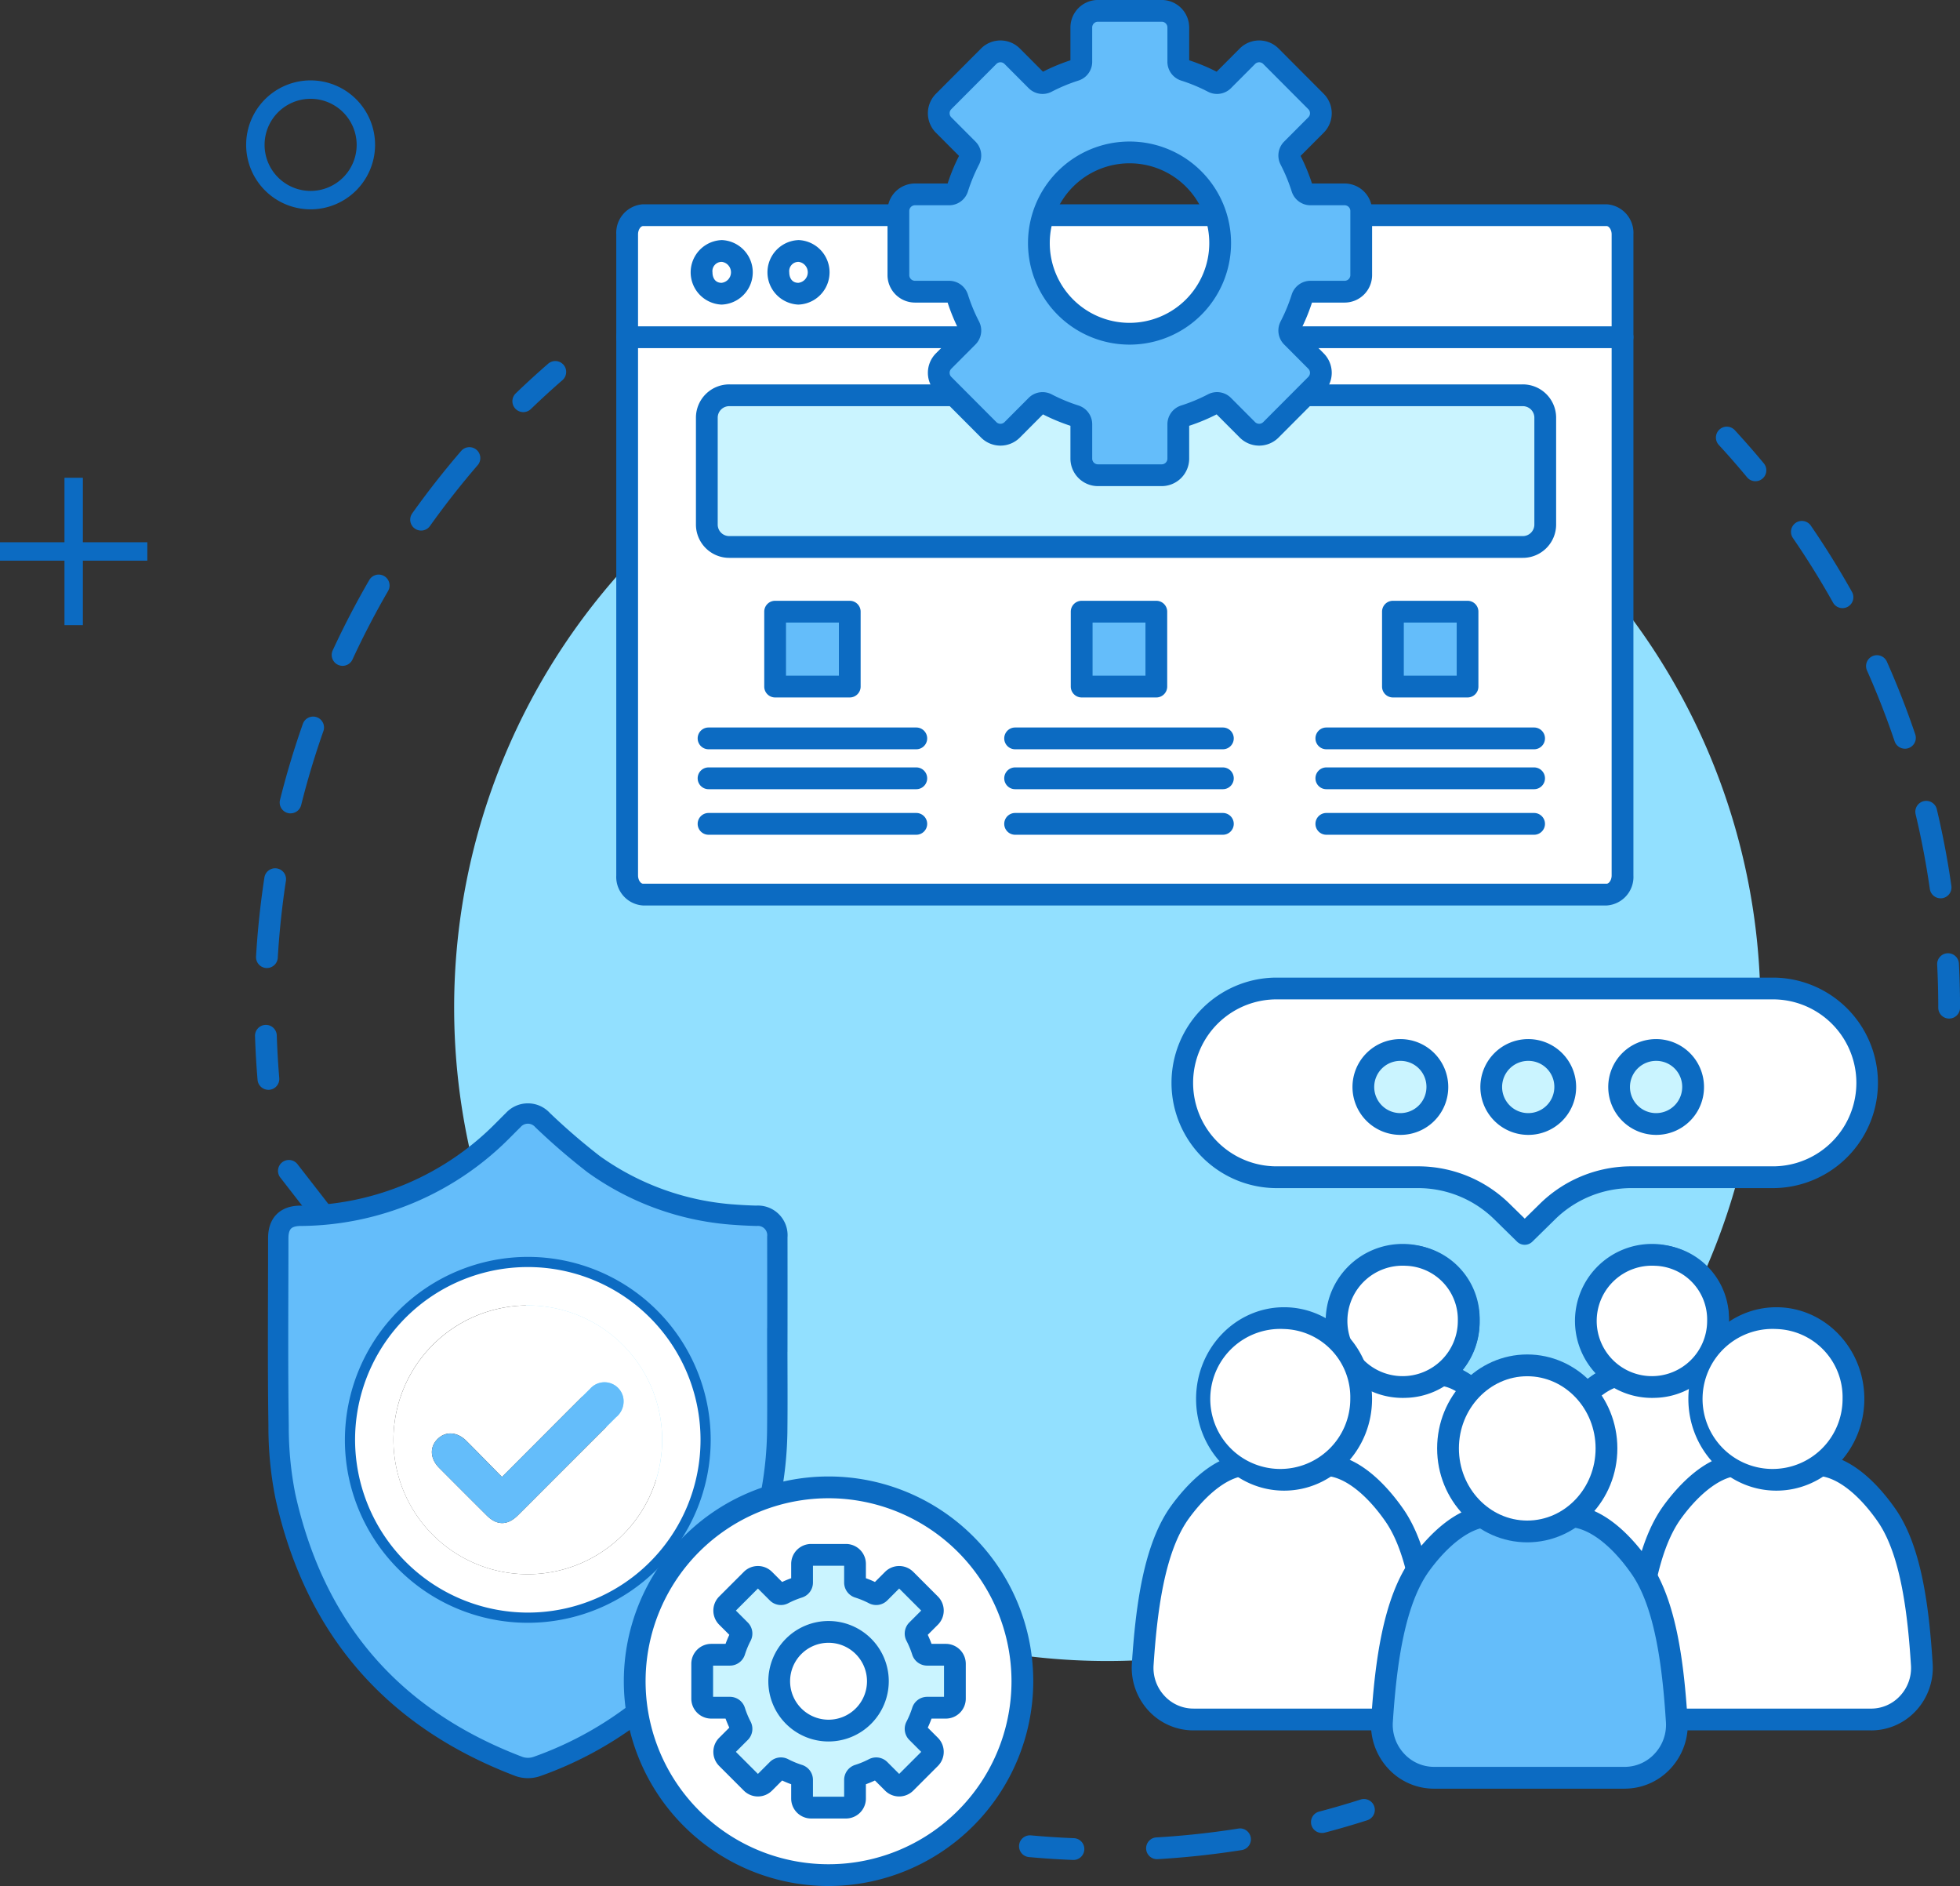 <svg xmlns="http://www.w3.org/2000/svg" width="289.019" height="278.039" viewBox="0 0 289.019 278.039">
  <rect x="0" y="0" width="289.019" height="278.039" fill="#333333" stroke="none"/>
  <g id="img-security-testing" transform="translate(14492.893 -3625.537)">
    <path id="Path_33380" data-name="Path 33380" d="M6147.9,1057.455a9.505,9.505,0,1,1,9.505-9.5,9.516,9.516,0,0,1-9.505,9.5m0-16.295a6.789,6.789,0,1,0,6.79,6.79,6.8,6.8,0,0,0-6.79-6.79" transform="translate(-20594.99 2598.943)" fill="#0c6bc2"/>
    <rect id="Rectangle_3156" data-name="Rectangle 3156" width="2.716" height="21.726" transform="translate(-14483.387 3695.971)" fill="#0c6bc2"/>
    <rect id="Rectangle_3157" data-name="Rectangle 3157" width="21.726" height="2.716" transform="translate(-14492.893 3705.476)" fill="#0c6bc2"/>
    <path id="Path_34419" data-name="Path 34419" d="M6244.277,1274.19a96.312,96.312,0,1,1,96.313,96.312,96.312,96.312,0,0,1-96.312-96.312" transform="translate(-20670.203 2499.902)" fill="#92e0ff"/>
    <path id="Path_34420" data-name="Path 34420" d="M6144.891,1528.552a1.605,1.605,0,0,1-1.6-1.471c-.18-2.146-.306-4.33-.376-6.492a1.606,1.606,0,0,1,3.209-.1c.068,2.107.191,4.237.367,6.328a1.606,1.606,0,0,1-1.466,1.734q-.068.006-.136.006" transform="translate(-20598.205 2257.646)" fill="#0c6bc2"/>
    <path id="Path_34421" data-name="Path 34421" d="M6145.055,1301.913l-.1,0a1.605,1.605,0,0,1-1.508-1.7c.23-3.883.644-7.795,1.23-11.626a1.605,1.605,0,1,1,3.173.485c-.571,3.733-.975,7.545-1.2,11.33a1.605,1.605,0,0,1-1.6,1.51m3.491-22.794a1.606,1.606,0,0,1-1.558-2c.943-3.768,2.076-7.535,3.368-11.2a1.605,1.605,0,0,1,3.028,1.068c-1.258,3.568-2.362,7.238-3.281,10.909a1.606,1.606,0,0,1-1.556,1.215m7.667-21.746a1.605,1.605,0,0,1-1.457-2.278c1.626-3.522,3.441-7.012,5.393-10.374a1.605,1.605,0,0,1,2.776,1.612c-1.9,3.276-3.669,6.677-5.254,10.108a1.607,1.607,0,0,1-1.458.932m11.576-19.943a1.605,1.605,0,0,1-1.307-2.536c2.253-3.163,4.681-6.258,7.216-9.2a1.605,1.605,0,1,1,2.432,2.1c-2.471,2.865-4.836,5.881-7.032,8.963a1.6,1.6,0,0,1-1.309.674" transform="translate(-20598.584 2466.331)" fill="#0c6bc2"/>
    <path id="Path_34422" data-name="Path 34422" d="M6275.536,1188.76a1.605,1.605,0,0,1-1.114-2.761c1.55-1.494,3.164-2.97,4.8-4.388a1.605,1.605,0,0,1,2.105,2.423c-1.589,1.382-3.162,2.821-4.674,4.277a1.6,1.6,0,0,1-1.113.449" transform="translate(-20691.266 2497.53)" fill="#0c6bc2"/>
    <path id="Path_34423" data-name="Path 34423" d="M6682.176,1918.057a1.6,1.6,0,0,1-.407-3.157c2.027-.534,4.074-1.13,6.082-1.772a1.605,1.605,0,1,1,.978,3.058c-2.062.659-4.162,1.27-6.243,1.818a1.6,1.6,0,0,1-.41.053" transform="translate(-20980.109 1977.697)" fill="#0c6bc2"/>
    <path id="Path_34424" data-name="Path 34424" d="M6598.171,1932.546a1.605,1.605,0,0,1-.092-3.208c4.049-.237,8.122-.677,12.106-1.31a1.606,1.606,0,0,1,.5,3.172c-4.088.648-8.268,1.1-12.422,1.343-.032,0-.064,0-.1,0" transform="translate(-20920.441 1967.072)" fill="#0c6bc2"/>
    <path id="Path_34425" data-name="Path 34425" d="M6539.86,1935.174l-.064,0c-2.158-.085-4.341-.227-6.49-.423a1.605,1.605,0,0,1,.292-3.2c2.094.191,4.222.33,6.324.413a1.605,1.605,0,0,1-.062,3.209" transform="translate(-20874.469 1964.559)" fill="#0c6bc2"/>
    <path id="Path_34426" data-name="Path 34426" d="M6892.393,1222.708a1.6,1.6,0,0,1-1.236-.581c-1.34-1.615-2.743-3.22-4.169-4.769a1.605,1.605,0,0,1,2.362-2.174c1.463,1.589,2.9,3.236,4.278,4.893a1.606,1.606,0,0,1-1.235,2.63" transform="translate(-21126.43 2473.771)" fill="#0c6bc2"/>
    <path id="Path_34427" data-name="Path 34427" d="M6946.829,1318.252a1.606,1.606,0,0,1-1.587-1.378c-.527-3.688-1.231-7.391-2.093-11.006a1.6,1.6,0,1,1,3.123-.744c.884,3.71,1.607,7.51,2.148,11.3a1.607,1.607,0,0,1-1.591,1.833m-5.256-22.059a1.606,1.606,0,0,1-1.521-1.092c-1.191-3.523-2.562-7.034-4.074-10.437a1.6,1.6,0,1,1,2.933-1.3c1.552,3.492,2.96,7.1,4.182,10.712a1.606,1.606,0,0,1-1.521,2.12m-9.208-20.726a1.6,1.6,0,0,1-1.4-.822c-1.817-3.248-3.806-6.45-5.913-9.518a1.605,1.605,0,1,1,2.647-1.817c2.161,3.149,4.2,6.435,6.067,9.767a1.606,1.606,0,0,1-1.4,2.389" transform="translate(-21153.566 2439.713)" fill="#0c6bc2"/>
    <path id="Path_34428" data-name="Path 34428" d="M7000.933,1492.274a1.6,1.6,0,0,1-1.6-1.605c0-2.106-.054-4.239-.161-6.339a1.605,1.605,0,1,1,3.206-.163c.11,2.154.166,4.341.166,6.5a1.605,1.605,0,0,1-1.605,1.605" transform="translate(-21206.412 2283.423)" fill="#0c6bc2"/>
    <path id="Path_34429" data-name="Path 34429" d="M6476.775,1207.2H6334.692a2.619,2.619,0,0,1-2.347-2.824V1109.86a2.619,2.619,0,0,1,2.347-2.824h142.083a2.619,2.619,0,0,1,2.347,2.824v94.513a2.619,2.619,0,0,1-2.347,2.824" transform="translate(-20732.76 2550.222)" fill="#fff"/>
    <path id="Path_34430" data-name="Path 34430" d="M6472.84,1204.867H6330.757a4.216,4.216,0,0,1-3.952-4.429v-94.513a4.216,4.216,0,0,1,3.952-4.429H6472.84a4.216,4.216,0,0,1,3.952,4.429v94.513a4.216,4.216,0,0,1-3.952,4.429m-142.083-100.161c-.343,0-.741.533-.741,1.219v94.513c0,.687.4,1.219.741,1.219H6472.84c.343,0,.741-.532.741-1.219v-94.513c0-.686-.4-1.219-.741-1.219Z" transform="translate(-20728.824 2554.157)" fill="#0c6bc2"/>
    <line id="Line_198" data-name="Line 198" x2="146.776" transform="translate(-14400.414 3675.251)" fill="#fff"/>
    <path id="Path_34431" data-name="Path 34431" d="M6475.187,1166.821H6328.41a1.6,1.6,0,1,1,0-3.21h146.776a1.6,1.6,0,1,1,0,3.21" transform="translate(-20728.824 2510.036)" fill="#0c6bc2"/>
    <path id="Path_34432" data-name="Path 34432" d="M6370.235,1128.4a2.954,2.954,0,0,1,2.993-3.151,3.157,3.157,0,1,1-2.993,3.151" transform="translate(-20759.674 2537.286)" fill="#fff"/>
    <path id="Path_34433" data-name="Path 34433" d="M6369.241,1129.219a4.759,4.759,0,0,1,.05-9.511,4.759,4.759,0,0,1-.05,9.511m.05-6.3a1.366,1.366,0,0,0-1.387,1.546c0,.747.352,1.546,1.337,1.546a1.558,1.558,0,0,0,.05-3.092" transform="translate(-20755.736 2541.221)" fill="#0c6bc2"/>
    <path id="Path_34434" data-name="Path 34434" d="M6409.333,1128.4a2.953,2.953,0,0,1,2.992-3.151,3.157,3.157,0,1,1-2.992,3.151" transform="translate(-20787.445 2537.286)" fill="#fff"/>
    <path id="Path_34435" data-name="Path 34435" d="M6408.339,1129.219a4.759,4.759,0,0,1,.05-9.511,4.759,4.759,0,0,1-.05,9.511m.05-6.3a1.366,1.366,0,0,0-1.387,1.546c0,.747.351,1.546,1.337,1.546a1.558,1.558,0,0,0,.05-3.092" transform="translate(-20783.51 2541.221)" fill="#0c6bc2"/>
    <path id="Path_34436" data-name="Path 34436" d="M6493.18,1221.055H6376.258a3.3,3.3,0,0,1-3.355-3.247v-15.867a3.3,3.3,0,0,1,3.355-3.247H6493.18a3.3,3.3,0,0,1,3.355,3.247v15.867a3.3,3.3,0,0,1-3.355,3.247" transform="translate(-20761.568 2485.116)" fill="#caf4ff"/>
    <path id="Path_34437" data-name="Path 34437" d="M6489.244,1218.725H6372.323a4.913,4.913,0,0,1-4.961-4.853v-15.867a4.913,4.913,0,0,1,4.961-4.853h116.921a4.913,4.913,0,0,1,4.961,4.853v15.867a4.913,4.913,0,0,1-4.961,4.853m-116.921-22.362a1.7,1.7,0,0,0-1.751,1.643v15.867a1.7,1.7,0,0,0,1.751,1.642h116.921a1.7,1.7,0,0,0,1.75-1.642v-15.867a1.7,1.7,0,0,0-1.75-1.643Z" transform="translate(-20757.633 2489.052)" fill="#0c6bc2"/>
    <line id="Line_199" data-name="Line 199" x2="30.634" transform="translate(-14388.41 3734.391)" fill="#fff"/>
    <path id="Path_34438" data-name="Path 34438" d="M6400.482,1370.971h-30.633a1.605,1.605,0,0,1,0-3.21h30.633a1.605,1.605,0,1,1,0,3.21" transform="translate(-20758.26 2365.025)" fill="#0c6bc2"/>
    <line id="Line_200" data-name="Line 200" x2="30.634" transform="translate(-14388.41 3740.276)" fill="#fff"/>
    <path id="Path_34439" data-name="Path 34439" d="M6400.482,1391.287h-30.633a1.6,1.6,0,1,1,0-3.21h30.633a1.6,1.6,0,1,1,0,3.21" transform="translate(-20758.26 2350.594)" fill="#0c6bc2"/>
    <line id="Line_201" data-name="Line 201" x2="30.634" transform="translate(-14388.41 3746.992)" fill="#fff"/>
    <path id="Path_34440" data-name="Path 34440" d="M6400.482,1414.472h-30.633a1.6,1.6,0,1,1,0-3.21h30.633a1.6,1.6,0,1,1,0,3.21" transform="translate(-20758.26 2334.125)" fill="#0c6bc2"/>
    <rect id="Rectangle_3379" data-name="Rectangle 3379" width="11.008" height="11.04" transform="translate(-14378.597 3715.711)" fill="#64bdfa"/>
    <path id="Path_34441" data-name="Path 34441" d="M6414.73,1317.529h-11.008a1.6,1.6,0,0,1-1.6-1.605v-11.041a1.6,1.6,0,0,1,1.6-1.605h11.008a1.605,1.605,0,0,1,1.605,1.605v11.041a1.605,1.605,0,0,1-1.605,1.605m-9.4-3.21h7.8v-7.83h-7.8Z" transform="translate(-20782.32 2410.828)" fill="#0c6bc2"/>
    <line id="Line_202" data-name="Line 202" x2="30.633" transform="translate(-14343.204 3734.391)" fill="#fff"/>
    <path id="Path_34442" data-name="Path 34442" d="M6556.532,1370.971H6525.9a1.605,1.605,0,0,1,0-3.21h30.634a1.605,1.605,0,1,1,0,3.21" transform="translate(-20869.104 2365.025)" fill="#0c6bc2"/>
    <line id="Line_203" data-name="Line 203" x2="30.633" transform="translate(-14343.204 3740.276)" fill="#fff"/>
    <path id="Path_34443" data-name="Path 34443" d="M6556.532,1391.287H6525.9a1.6,1.6,0,1,1,0-3.21h30.634a1.6,1.6,0,1,1,0,3.21" transform="translate(-20869.104 2350.594)" fill="#0c6bc2"/>
    <line id="Line_204" data-name="Line 204" x2="30.633" transform="translate(-14343.204 3746.992)" fill="#fff"/>
    <path id="Path_34444" data-name="Path 34444" d="M6556.532,1414.472H6525.9a1.6,1.6,0,1,1,0-3.21h30.634a1.6,1.6,0,1,1,0,3.21" transform="translate(-20869.104 2334.125)" fill="#0c6bc2"/>
    <rect id="Rectangle_3380" data-name="Rectangle 3380" width="11.008" height="11.04" transform="translate(-14333.393 3715.711)" fill="#64bdfa"/>
    <path id="Path_34445" data-name="Path 34445" d="M6570.78,1317.529h-11.008a1.605,1.605,0,0,1-1.605-1.605v-11.041a1.605,1.605,0,0,1,1.605-1.605h11.008a1.605,1.605,0,0,1,1.605,1.605v11.041a1.605,1.605,0,0,1-1.605,1.605m-9.4-3.21h7.8v-7.83h-7.8Z" transform="translate(-20893.164 2410.828)" fill="#0c6bc2"/>
    <line id="Line_205" data-name="Line 205" x2="30.634" transform="translate(-14297.311 3734.391)" fill="#fff"/>
    <path id="Path_34446" data-name="Path 34446" d="M6714.959,1370.971h-30.634a1.605,1.605,0,0,1,0-3.21h30.634a1.605,1.605,0,0,1,0,3.21" transform="translate(-20981.637 2365.025)" fill="#0c6bc2"/>
    <line id="Line_206" data-name="Line 206" x2="30.634" transform="translate(-14297.311 3740.276)" fill="#fff"/>
    <path id="Path_34447" data-name="Path 34447" d="M6714.959,1391.287h-30.634a1.6,1.6,0,1,1,0-3.21h30.634a1.6,1.6,0,1,1,0,3.21" transform="translate(-20981.637 2350.594)" fill="#0c6bc2"/>
    <line id="Line_207" data-name="Line 207" x2="30.634" transform="translate(-14297.311 3746.992)" fill="#fff"/>
    <path id="Path_34448" data-name="Path 34448" d="M6714.959,1414.472h-30.634a1.6,1.6,0,1,1,0-3.21h30.634a1.6,1.6,0,1,1,0,3.21" transform="translate(-20981.637 2334.125)" fill="#0c6bc2"/>
    <rect id="Rectangle_3381" data-name="Rectangle 3381" width="11.008" height="11.04" transform="translate(-14287.498 3715.711)" fill="#64bdfa"/>
    <path id="Path_34449" data-name="Path 34449" d="M6729.208,1317.529H6718.2a1.6,1.6,0,0,1-1.6-1.605v-11.041a1.6,1.6,0,0,1,1.6-1.605h11.008a1.6,1.6,0,0,1,1.6,1.605v11.041a1.6,1.6,0,0,1-1.6,1.605m-9.4-3.21h7.8v-7.83h-7.8Z" transform="translate(-21005.697 2410.828)" fill="#0c6bc2"/>
    <path id="Path_34450" data-name="Path 34450" d="M6472.863,1044.476h5.043a1.309,1.309,0,0,1,1.242.929,26.591,26.591,0,0,0,1.729,4.182,1.316,1.316,0,0,1-.224,1.538l-3.567,3.578a2.456,2.456,0,0,0,0,3.466l6.656,6.676a2.438,2.438,0,0,0,3.455,0l3.567-3.578a1.306,1.306,0,0,1,1.534-.224,26.423,26.423,0,0,0,4.169,1.734,1.311,1.311,0,0,1,.926,1.245v5.059a2.447,2.447,0,0,0,2.443,2.45h9.413a2.447,2.447,0,0,0,2.443-2.45v-5.059a1.312,1.312,0,0,1,.927-1.245,26.423,26.423,0,0,0,4.169-1.734,1.306,1.306,0,0,1,1.534.224l3.567,3.578a2.438,2.438,0,0,0,3.455,0l6.656-6.676a2.456,2.456,0,0,0,0-3.466l-3.567-3.578a1.317,1.317,0,0,1-.223-1.538,26.591,26.591,0,0,0,1.729-4.182,1.308,1.308,0,0,1,1.242-.929h5.043a2.447,2.447,0,0,0,2.443-2.45v-9.442a2.447,2.447,0,0,0-2.443-2.451h-5.043a1.308,1.308,0,0,1-1.242-.929,26.587,26.587,0,0,0-1.729-4.182,1.317,1.317,0,0,1,.223-1.538l3.567-3.578a2.456,2.456,0,0,0,0-3.466l-6.656-6.676a2.438,2.438,0,0,0-3.455,0l-3.567,3.578a1.306,1.306,0,0,1-1.534.224,26.423,26.423,0,0,0-4.169-1.734,1.312,1.312,0,0,1-.927-1.245v-5.059a2.447,2.447,0,0,0-2.443-2.45h-9.413a2.447,2.447,0,0,0-2.443,2.45v5.059a1.311,1.311,0,0,1-.926,1.245,26.423,26.423,0,0,0-4.169,1.734,1.306,1.306,0,0,1-1.534-.224l-3.567-3.578a2.438,2.438,0,0,0-3.455,0l-6.656,6.676a2.456,2.456,0,0,0,0,3.466l3.567,3.578a1.316,1.316,0,0,1,.224,1.538,26.587,26.587,0,0,0-1.729,4.182,1.309,1.309,0,0,1-1.242.929h-5.043a2.447,2.447,0,0,0-2.443,2.451v9.442a2.447,2.447,0,0,0,2.443,2.45m18.356-7.172a13.325,13.325,0,1,1,13.325,13.365,13.345,13.345,0,0,1-13.325-13.365" transform="translate(-20830.836 2624.065)" fill="#64bdfa"/>
    <path id="Path_34451" data-name="Path 34451" d="M6505.314,1069.2H6495.9a4.056,4.056,0,0,1-4.048-4.056v-4.837a28.14,28.14,0,0,1-4.048-1.683l-3.406,3.417a4.043,4.043,0,0,1-5.729,0l-6.656-6.677a4.067,4.067,0,0,1,0-5.732l3.411-3.421a28.292,28.292,0,0,1-1.681-4.068h-4.816a4.057,4.057,0,0,1-4.049-4.056v-9.442a4.057,4.057,0,0,1,4.049-4.056h4.816a28.232,28.232,0,0,1,1.681-4.068l-3.411-3.421a4.068,4.068,0,0,1,0-5.733l6.656-6.676a4.044,4.044,0,0,1,5.729,0l3.406,3.417a28.1,28.1,0,0,1,4.048-1.682v-4.837a4.056,4.056,0,0,1,4.048-4.056h9.414a4.057,4.057,0,0,1,4.048,4.056v4.837a28.124,28.124,0,0,1,4.048,1.682l3.406-3.417a4.043,4.043,0,0,1,5.729,0l6.656,6.676a4.067,4.067,0,0,1,0,5.733l-3.411,3.421a28.29,28.29,0,0,1,1.681,4.068h4.816a4.056,4.056,0,0,1,4.048,4.056v9.442a4.057,4.057,0,0,1-4.048,4.056h-4.816a28.306,28.306,0,0,1-1.681,4.068l3.411,3.421a4.066,4.066,0,0,1,0,5.733l-6.656,6.676a4.043,4.043,0,0,1-5.729,0l-3.406-3.417a28.158,28.158,0,0,1-4.048,1.683v4.837a4.057,4.057,0,0,1-4.048,4.056m-17.575-13.854a2.949,2.949,0,0,1,1.363.335,24.968,24.968,0,0,0,3.917,1.629,2.909,2.909,0,0,1,2.044,2.774v5.059a.843.843,0,0,0,.838.846h9.414a.842.842,0,0,0,.837-.846v-5.059a2.909,2.909,0,0,1,2.045-2.774,24.941,24.941,0,0,0,3.916-1.629,2.9,2.9,0,0,1,3.411.514l3.567,3.579a.853.853,0,0,0,1.182,0l6.656-6.676a.851.851,0,0,0,0-1.2l-3.567-3.578a2.913,2.913,0,0,1-.512-3.409,25.11,25.11,0,0,0,1.624-3.93,2.906,2.906,0,0,1,2.771-2.049h5.044a.843.843,0,0,0,.838-.846v-9.442a.843.843,0,0,0-.838-.846h-5.044a2.905,2.905,0,0,1-2.771-2.05,25.1,25.1,0,0,0-1.624-3.93,2.913,2.913,0,0,1,.512-3.408l3.567-3.578a.85.85,0,0,0,0-1.2l-6.656-6.676a.852.852,0,0,0-1.182,0l-3.567,3.578a2.9,2.9,0,0,1-3.412.514,24.942,24.942,0,0,0-3.916-1.628,2.91,2.91,0,0,1-2.044-2.775v-5.059a.842.842,0,0,0-.837-.846H6495.9a.843.843,0,0,0-.838.846v5.059a2.909,2.909,0,0,1-2.044,2.775,24.986,24.986,0,0,0-3.917,1.628,2.9,2.9,0,0,1-3.411-.514l-3.567-3.578a.852.852,0,0,0-1.182,0l-6.657,6.676a.851.851,0,0,0,0,1.2l3.567,3.578a2.916,2.916,0,0,1,.513,3.409,25.021,25.021,0,0,0-1.624,3.93,2.907,2.907,0,0,1-2.772,2.049h-5.043a.843.843,0,0,0-.838.846v9.442a.843.843,0,0,0,.838.846h5.043a2.907,2.907,0,0,1,2.772,2.049,25.032,25.032,0,0,0,1.624,3.93,2.916,2.916,0,0,1-.513,3.409l-3.567,3.578a.85.85,0,0,0,0,1.2l6.657,6.677a.853.853,0,0,0,1.182,0l3.567-3.578a2.882,2.882,0,0,1,2.047-.85m-13.769-13.2h0Zm26.637,6.194a14.97,14.97,0,1,1,14.93-14.97,14.967,14.967,0,0,1-14.93,14.97m0-26.73a11.76,11.76,0,1,0,11.72,11.76,11.753,11.753,0,0,0-11.72-11.76" transform="translate(-20826.9 2628)" fill="#0c6bc2"/>
    <line id="Line_209" data-name="Line 209" x2="7.194" y2="9.261" transform="translate(-14450.283 3798.158)" fill="#fff"/>
    <path id="Path_34460" data-name="Path 34460" d="M6163.454,1600.359a1.6,1.6,0,0,1-1.269-.621l-7.194-9.261a1.605,1.605,0,1,1,2.535-1.969l7.194,9.261a1.605,1.605,0,0,1-1.266,2.59" transform="translate(-20606.543 2208.666)" fill="#0c6bc2"/>
    <line id="Line_211" data-name="Line 211" x1="0.031" y2="6.706" transform="translate(-14410.449 3813.074)" fill="#fff"/>
    <line id="Line_212" data-name="Line 212" x1="0.031" y2="6.706" transform="translate(-14410.748 3877.594)" fill="#fff"/>
    <line id="Line_213" data-name="Line 213" x1="6.706" y1="0.031" transform="translate(-14381.677 3848.821)" fill="#fff"/>
    <path id="Path_34468" data-name="Path 34468" d="M6399.8,1766.019h-.008l-6.707-.031a1.605,1.605,0,0,1,.007-3.211h.007l6.707.031a1.605,1.605,0,0,1-.007,3.211" transform="translate(-20774.77 2084.439)" fill="#0c6bc2"/>
    <line id="Line_215" data-name="Line 215" x1="4.764" y2="4.72" transform="translate(-14390.049 3823.621)" fill="#fff"/>
    <path id="Path_34479" data-name="Path 34479" d="M6704.391,1677.863c-.451-7.038-1.378-13.854-4.241-17.974-1.883-2.711-4.828-5.766-7.984-6.024a9.859,9.859,0,0,0,3.984-7.985,9.3,9.3,0,1,0-18.579,0,9.859,9.859,0,0,0,4.031,8.022c-2.84.48-5.507,3.178-7.262,5.583-3.029,4.153-4.031,11.122-4.513,18.354a6.19,6.19,0,0,0,6.124,6.652h22.314a6.189,6.189,0,0,0,6.126-6.629" transform="translate(-20972.469 2174.387)" fill="#fff"/>
    <path id="Path_34480" data-name="Path 34480" d="M6694.33,1682.162h-22.314a7.633,7.633,0,0,1-5.623-2.449,7.917,7.917,0,0,1-2.1-5.916c.458-6.851,1.387-14.489,4.818-19.193a18.567,18.567,0,0,1,5.581-5.242,11.611,11.611,0,0,1-2.658-7.417,10.9,10.9,0,1,1,21.789,0,11.625,11.625,0,0,1-2.514,7.237,18.181,18.181,0,0,1,6.228,5.855c3.223,4.639,4.1,12.1,4.525,18.788a7.9,7.9,0,0,1-2.109,5.9,7.633,7.633,0,0,1-5.619,2.442m-11.405-48.347a7.925,7.925,0,0,0-7.684,8.129,8.273,8.273,0,0,0,3.365,6.72,1.6,1.6,0,0,1-.671,2.884c-1.9.323-4.175,2.125-6.233,4.947-2.965,4.066-3.807,11.5-4.208,17.515a4.631,4.631,0,0,0,1.244,3.509,4.451,4.451,0,0,0,3.279,1.431h22.313a4.455,4.455,0,0,0,3.277-1.427,4.621,4.621,0,0,0,1.246-3.494c-.376-5.881-1.167-13.146-3.957-17.162-2.207-3.176-4.748-5.173-6.8-5.339a1.605,1.605,0,0,1-.816-2.9,8.279,8.279,0,0,0,3.326-6.689,7.925,7.925,0,0,0-7.684-8.129" transform="translate(-20968.533 2178.323)" fill="#0c6bc2"/>
    <path id="Path_34481" data-name="Path 34481" d="M6692.183,1697.292c3.15.267,6.086,3.325,7.966,6.03,2.863,4.12,3.79,10.937,4.241,17.975a6.189,6.189,0,0,1-6.126,6.629H6675.95a6.19,6.19,0,0,1-6.124-6.652c.482-7.233,1.484-14.2,4.513-18.354,1.734-2.377,4.358-5.046,7.159-5.573" transform="translate(-20972.469 2130.954)" fill="#fff"/>
    <path id="Path_34482" data-name="Path 34482" d="M6694.329,1725.594h-22.314a7.634,7.634,0,0,1-5.624-2.449,7.917,7.917,0,0,1-2.1-5.916c.458-6.851,1.387-14.489,4.817-19.193,1.475-2.022,4.5-5.516,8.16-6.2a1.605,1.605,0,0,1,.593,3.155c-1.882.354-4.126,2.155-6.159,4.941-2.965,4.066-3.807,11.5-4.208,17.515a4.631,4.631,0,0,0,1.244,3.509,4.449,4.449,0,0,0,3.279,1.431h22.313a4.455,4.455,0,0,0,3.277-1.427,4.619,4.619,0,0,0,1.247-3.494c-.377-5.881-1.167-13.146-3.958-17.162-2.206-3.175-4.742-5.173-6.783-5.345a1.605,1.605,0,0,1,.271-3.2c4.146.351,7.512,4.356,9.149,6.713,3.223,4.639,4.1,12.1,4.525,18.788a7.9,7.9,0,0,1-2.11,5.9,7.632,7.632,0,0,1-5.619,2.442" transform="translate(-20968.531 2134.891)" fill="#0c6bc2"/>
    <path id="Path_34483" data-name="Path 34483" d="M6715.171,1645.88a9.3,9.3,0,1,1-9.29-9.734,9.52,9.52,0,0,1,9.29,9.734" transform="translate(-20991.49 2174.387)" fill="#fff"/>
    <path id="Path_34484" data-name="Path 34484" d="M6701.945,1653.285a11.349,11.349,0,1,1,10.895-11.34,11.136,11.136,0,0,1-10.895,11.34m0-19.469a8.142,8.142,0,1,0,7.684,8.129,7.925,7.925,0,0,0-7.684-8.129" transform="translate(-20987.553 2178.323)" fill="#0c6bc2"/>
    <path id="Path_34485" data-name="Path 34485" d="M6831.3,1677.863c-.451-7.038-1.378-13.854-4.241-17.974-1.883-2.711-4.828-5.766-7.984-6.024a9.859,9.859,0,0,0,3.984-7.985,9.3,9.3,0,1,0-18.579,0,9.859,9.859,0,0,0,4.031,8.022c-2.84.48-5.507,3.178-7.262,5.583-3.029,4.153-4.03,11.122-4.513,18.354a6.19,6.19,0,0,0,6.124,6.652h22.314a6.189,6.189,0,0,0,6.126-6.629" transform="translate(-21062.613 2174.387)" fill="#fff"/>
    <path id="Path_34486" data-name="Path 34486" d="M6821.237,1682.162h-22.314a7.632,7.632,0,0,1-5.623-2.449,7.914,7.914,0,0,1-2.1-5.916c.457-6.851,1.387-14.489,4.818-19.193a18.565,18.565,0,0,1,5.58-5.242,11.616,11.616,0,0,1-2.658-7.417,10.9,10.9,0,1,1,21.789,0,11.625,11.625,0,0,1-2.514,7.237,18.176,18.176,0,0,1,6.228,5.855c3.223,4.639,4.1,12.1,4.524,18.788a7.906,7.906,0,0,1-2.109,5.9,7.632,7.632,0,0,1-5.619,2.442m-11.405-48.347a7.925,7.925,0,0,0-7.684,8.129,8.271,8.271,0,0,0,3.365,6.72,1.6,1.6,0,0,1-.671,2.884c-1.9.323-4.174,2.125-6.232,4.947-2.965,4.066-3.806,11.5-4.208,17.515a4.635,4.635,0,0,0,1.244,3.509,4.451,4.451,0,0,0,3.28,1.431h22.313a4.454,4.454,0,0,0,3.277-1.427,4.622,4.622,0,0,0,1.247-3.494c-.377-5.881-1.167-13.146-3.958-17.162-2.207-3.176-4.748-5.173-6.8-5.339a1.6,1.6,0,0,1-.816-2.9,8.28,8.28,0,0,0,3.326-6.689,7.925,7.925,0,0,0-7.684-8.129" transform="translate(-21058.676 2178.323)" fill="#0c6bc2"/>
    <path id="Path_34487" data-name="Path 34487" d="M6819.091,1697.292c3.15.267,6.087,3.325,7.966,6.03,2.863,4.12,3.79,10.937,4.241,17.975a6.188,6.188,0,0,1-6.126,6.629h-22.314a6.19,6.19,0,0,1-6.124-6.652c.482-7.233,1.484-14.2,4.513-18.354,1.734-2.377,4.358-5.046,7.159-5.573" transform="translate(-21062.613 2130.954)" fill="#fff"/>
    <path id="Path_34488" data-name="Path 34488" d="M6821.237,1725.594h-22.314a7.632,7.632,0,0,1-5.624-2.449,7.914,7.914,0,0,1-2.1-5.916c.458-6.851,1.387-14.489,4.818-19.193,1.475-2.022,4.5-5.516,8.16-6.2a1.605,1.605,0,1,1,.593,3.155c-1.882.354-4.126,2.155-6.159,4.941-2.965,4.066-3.806,11.5-4.208,17.515a4.63,4.63,0,0,0,1.244,3.509,4.448,4.448,0,0,0,3.279,1.431h22.313a4.454,4.454,0,0,0,3.277-1.427,4.619,4.619,0,0,0,1.247-3.494c-.377-5.881-1.167-13.146-3.958-17.162-2.206-3.175-4.742-5.173-6.783-5.345a1.605,1.605,0,0,1,.271-3.2c4.146.351,7.512,4.356,9.149,6.713,3.223,4.639,4.1,12.1,4.525,18.788a7.906,7.906,0,0,1-2.109,5.9,7.633,7.633,0,0,1-5.619,2.442" transform="translate(-21058.676 2134.891)" fill="#0c6bc2"/>
    <path id="Path_34489" data-name="Path 34489" d="M6842.079,1645.88a9.3,9.3,0,1,1-9.29-9.734,9.52,9.52,0,0,1,9.29,9.734" transform="translate(-21081.635 2174.387)" fill="#fff"/>
    <path id="Path_34490" data-name="Path 34490" d="M6828.854,1653.285a11.349,11.349,0,1,1,10.895-11.34,11.136,11.136,0,0,1-10.895,11.34m0-19.469a8.142,8.142,0,1,0,7.684,8.129,7.925,7.925,0,0,0-7.684-8.129" transform="translate(-21077.699 2178.323)" fill="#0c6bc2"/>
    <path id="Path_34491" data-name="Path 34491" d="M6602.231,1780.535a7.576,7.576,0,0,1-7.5-8.141c.591-8.852,1.816-17.38,5.523-22.463,2.37-3.249,6.1-6.944,9.972-6.935q4.763.012,11.333.025c4.056.005,7.877,3.94,10.283,7.4,3.5,5.043,4.638,13.385,5.19,22a7.573,7.573,0,0,1-7.5,8.113Z" transform="translate(-20919.127 2098.489)" fill="#fff"/>
    <path id="Path_34492" data-name="Path 34492" d="M6625.605,1778.206H6598.3a8.983,8.983,0,0,1-6.619-2.882,9.329,9.329,0,0,1-2.477-6.971c.556-8.334,1.684-17.62,5.828-23.3,2.07-2.837,6.282-7.594,11.252-7.594h.02l2.726.007q3.825.01,8.605.018c5.206.008,9.5,5.073,11.6,8.093,3.894,5.6,4.953,14.676,5.474,22.811a9.315,9.315,0,0,1-2.485,6.947,8.986,8.986,0,0,1-6.615,2.874m-27.309-3.212h27.309a5.8,5.8,0,0,0,4.273-1.86,6.009,6.009,0,0,0,1.622-4.545c-.464-7.244-1.441-16.2-4.906-21.185-2.918-4.2-6.271-6.711-8.967-6.714q-4.779-.006-8.61-.018l-2.725-.007h-.011c-2.557,0-5.792,2.344-8.66,6.275-3.683,5.05-4.723,14.209-5.218,21.623a6.025,6.025,0,0,0,1.618,4.564A5.8,5.8,0,0,0,6598.3,1774.994Z" transform="translate(-20915.193 2102.425)" fill="#0c6bc2"/>
    <path id="Path_34493" data-name="Path 34493" d="M6650.23,1680.246a11.381,11.381,0,1,1-11.369-11.914,11.65,11.65,0,0,1,11.369,11.914" transform="translate(-20942.408 2151.524)" fill="#fff"/>
    <path id="Path_34494" data-name="Path 34494" d="M6634.927,1689.829c-7.154,0-12.975-6.065-12.975-13.519s5.82-13.519,12.975-13.519,12.974,6.064,12.974,13.519-5.82,13.519-12.974,13.519m0-23.827a10.323,10.323,0,1,0,9.764,10.308,10.058,10.058,0,0,0-9.764-10.308" transform="translate(-20938.473 2155.46)" fill="#0c6bc2"/>
    <path id="Path_34495" data-name="Path 34495" d="M6852.818,1780.535a7.576,7.576,0,0,1-7.5-8.141c.59-8.852,1.816-17.38,5.523-22.463,2.37-3.249,6.1-6.944,9.971-6.935q4.763.012,11.334.025c4.055.005,7.876,3.94,10.283,7.4,3.5,5.043,4.638,13.385,5.19,22a7.574,7.574,0,0,1-7.5,8.113Z" transform="translate(-21097.123 2098.489)" fill="#fff"/>
    <path id="Path_34496" data-name="Path 34496" d="M6876.191,1778.206h-27.309a8.986,8.986,0,0,1-6.62-2.882,9.331,9.331,0,0,1-2.477-6.971c.557-8.334,1.684-17.62,5.828-23.3,2.07-2.837,6.282-7.594,11.252-7.594h.02l2.726.007q3.826.01,8.6.018c5.207.008,9.5,5.073,11.6,8.093,3.894,5.6,4.953,14.676,5.474,22.811a9.316,9.316,0,0,1-2.484,6.947,8.988,8.988,0,0,1-6.615,2.874m-27.309-3.212h27.309a5.8,5.8,0,0,0,4.273-1.86,6.012,6.012,0,0,0,1.623-4.545c-.464-7.244-1.442-16.2-4.907-21.185-2.918-4.2-6.271-6.711-8.967-6.714q-4.779-.006-8.61-.018l-2.725-.007h-.011c-2.557,0-5.792,2.344-8.66,6.275-3.684,5.049-4.723,14.209-5.218,21.623a6.021,6.021,0,0,0,1.618,4.564,5.8,5.8,0,0,0,4.275,1.865Z" transform="translate(-21093.188 2102.425)" fill="#0c6bc2"/>
    <path id="Path_34497" data-name="Path 34497" d="M6900.818,1680.246a11.381,11.381,0,1,1-11.369-11.914,11.651,11.651,0,0,1,11.369,11.914" transform="translate(-21120.404 2151.524)" fill="#fff"/>
    <path id="Path_34498" data-name="Path 34498" d="M6885.513,1689.829c-7.154,0-12.975-6.065-12.975-13.519s5.82-13.519,12.975-13.519,12.974,6.064,12.974,13.519-5.82,13.519-12.974,13.519m0-23.827a10.323,10.323,0,1,0,9.764,10.308,10.058,10.058,0,0,0-9.764-10.308" transform="translate(-21116.467 2155.46)" fill="#0c6bc2"/>
    <path id="Path_34499" data-name="Path 34499" d="M6724.239,1807.67a7.785,7.785,0,0,1-7.7-8.366c.606-9.1,1.866-17.861,5.675-23.083,2.436-3.339,6.267-7.136,10.247-7.126q4.9.012,11.646.026c4.168.005,8.095,4.049,10.567,7.607,3.6,5.182,4.767,13.755,5.334,22.606a7.783,7.783,0,0,1-7.705,8.337Z" transform="translate(-21005.645 2079.951)" fill="#64bdfa"/>
    <path id="Path_34500" data-name="Path 34500" d="M6748.367,1805.34l-28.063,0a9.182,9.182,0,0,1-6.77-2.948,9.54,9.54,0,0,1-2.534-7.13c.572-8.557,1.729-18.092,5.981-23.922,2.122-2.91,6.439-7.786,11.528-7.786h.02l1.865,0q4.274.011,9.78.021c5.329.008,9.732,5.2,11.883,8.3,4,5.752,5.082,15.067,5.617,23.42a9.525,9.525,0,0,1-2.541,7.1,9.19,9.19,0,0,1-6.766,2.94m-19.857-38.576c-2.642,0-5.981,2.416-8.936,6.466-3.792,5.2-4.861,14.619-5.37,22.245a6.231,6.231,0,0,0,1.675,4.723,6.005,6.005,0,0,0,4.425,1.93l28.063,0a6.011,6.011,0,0,0,4.424-1.926,6.222,6.222,0,0,0,1.679-4.7c-.478-7.45-1.483-16.659-5.05-21.794-3.007-4.328-6.465-6.915-9.251-6.918q-5.5-.007-9.783-.021l-1.865-.005Z" transform="translate(-21001.709 2083.887)" fill="#0c6bc2"/>
    <path id="Path_34501" data-name="Path 34501" d="M6773.565,1704.608c0,6.761-5.23,12.243-11.683,12.243s-11.683-5.481-11.683-12.243,5.23-12.243,11.683-12.243,11.683,5.481,11.683,12.243" transform="translate(-21029.568 2134.453)" fill="#fff"/>
    <path id="Path_34502" data-name="Path 34502" d="M6757.946,1714.52c-7.327,0-13.288-6.213-13.288-13.849s5.961-13.848,13.288-13.848,13.288,6.213,13.288,13.848-5.961,13.849-13.288,13.849m0-24.486c-5.557,0-10.078,4.772-10.078,10.637s4.521,10.638,10.078,10.638,10.078-4.772,10.078-10.638-4.521-10.637-10.078-10.637" transform="translate(-21025.633 2138.39)" fill="#0c6bc2"/>
    <path id="Path_34503" data-name="Path 34503" d="M6702.112,1500.583h-73.568a13.912,13.912,0,0,0,0,27.822h21.036a17.741,17.741,0,0,1,12.429,5.1l3.319,3.258,3.319-3.258a17.74,17.74,0,0,1,12.429-5.1h21.036a13.912,13.912,0,0,0,0-27.822" transform="translate(-20933.393 2270.679)" fill="#fff"/>
    <path id="Path_34504" data-name="Path 34504" d="M6661.393,1534.431a1.6,1.6,0,0,1-1.125-.459l-3.319-3.258a16.057,16.057,0,0,0-11.3-4.639h-21.036a15.517,15.517,0,0,1,0-31.031h73.568a15.517,15.517,0,0,1,0,31.031h-21.036a16.059,16.059,0,0,0-11.305,4.639l-3.319,3.258a1.6,1.6,0,0,1-1.124.459m-36.784-36.178a12.307,12.307,0,0,0,0,24.611h21.036a19.245,19.245,0,0,1,13.553,5.558l2.2,2.154,2.195-2.154a19.248,19.248,0,0,1,13.554-5.558h21.036a12.307,12.307,0,0,0,0-24.611Z" transform="translate(-20929.457 2274.614)" fill="#0c6bc2"/>
    <path id="Path_34505" data-name="Path 34505" d="M6783.419,1537.331a5.39,5.39,0,1,1-5.39-5.456,5.423,5.423,0,0,1,5.39,5.456" transform="translate(-21045.508 2248.452)" fill="#caf4ff"/>
    <path id="Path_34506" data-name="Path 34506" d="M6774.094,1540.456a7.061,7.061,0,1,1,7-7.061,7.036,7.036,0,0,1-7,7.061m0-10.911a3.851,3.851,0,1,0,3.785,3.85,3.823,3.823,0,0,0-3.785-3.85" transform="translate(-21041.572 2252.387)" fill="#0c6bc2"/>
    <path id="Path_34507" data-name="Path 34507" d="M6718.328,1537.331a5.39,5.39,0,1,1-5.39-5.456,5.423,5.423,0,0,1,5.39,5.456" transform="translate(-20999.271 2248.452)" fill="#caf4ff"/>
    <path id="Path_34508" data-name="Path 34508" d="M6709,1540.456a7.061,7.061,0,1,1,7-7.061,7.036,7.036,0,0,1-7,7.061m0-10.911a3.851,3.851,0,1,0,3.785,3.85,3.823,3.823,0,0,0-3.785-3.85" transform="translate(-20995.336 2252.387)" fill="#0c6bc2"/>
    <path id="Path_34509" data-name="Path 34509" d="M6848.512,1537.331a5.39,5.39,0,1,1-5.39-5.456,5.423,5.423,0,0,1,5.39,5.456" transform="translate(-21091.744 2248.452)" fill="#caf4ff"/>
    <path id="Path_34510" data-name="Path 34510" d="M6839.187,1540.456a7.061,7.061,0,1,1,7-7.061,7.036,7.036,0,0,1-7,7.061m0-10.911a3.851,3.851,0,1,0,3.784,3.85,3.823,3.823,0,0,0-3.784-3.85" transform="translate(-21087.809 2252.387)" fill="#0c6bc2"/>
    <g id="Group_9227" data-name="Group 9227" transform="translate(-14451.889 3789.694)">
      <g id="Group_9228" data-name="Group 9228" transform="translate(0 0)">
        <path id="Path_34528" data-name="Path 34528" d="M73.612,33.394c0,4.528.043,9.056-.008,13.583A53.151,53.151,0,0,1,38.136,96.269a4.024,4.024,0,0,1-2.537.016Q7.58,85.686,1.078,56.414a51.987,51.987,0,0,1-1-10.39C-.059,36.813.027,27.6.029,18.386c0-2.173,1.068-3.268,3.2-3.308A42.313,42.313,0,0,0,33.19,2.445c.493-.486.973-.984,1.47-1.465A2.906,2.906,0,0,1,39.006.972a95.152,95.152,0,0,0,7.556,6.512,40.274,40.274,0,0,0,20.852,7.437c1.033.077,2.07.126,3.107.155a2.875,2.875,0,0,1,3.1,3.131q.011,7.594,0,15.188Zm-62.258,14.7A25.47,25.47,0,1,0,36.883,22.636,25.52,25.52,0,0,0,11.355,48.091" transform="translate(0 0)" fill="#64bdfa" stroke="#0c6bc2" stroke-width="3"/>
        <path id="Path_34529" data-name="Path 34529" d="M30.041,85.34a25.47,25.47,0,1,1,25.411,25.481A25.515,25.515,0,0,1,30.041,85.34m25.527-19.8A19.812,19.812,0,1,0,75.325,85.385,19.844,19.844,0,0,0,55.568,65.54" transform="translate(-18.686 -37.248)" fill="#fff"/>
        <path id="Path_34530" data-name="Path 34530" d="M64.876,74.848a19.812,19.812,0,1,1-19.871,19.73,19.841,19.841,0,0,1,19.871-19.73m-3.862,25.284C59.2,98.3,57.5,96.545,55.764,94.815c-1.362-1.361-3.07-1.454-4.26-.267s-1.1,2.9.256,4.26q3.491,3.508,7,7c1.512,1.505,3.065,1.5,4.6-.023,1.474-1.459,2.935-2.931,4.4-4.4q5.033-5.032,10.069-10.061a3,3,0,0,0,1.054-2.95A2.822,2.822,0,0,0,74,87.148c-2.684,2.647-5.338,5.326-8,7.993-1.619,1.62-3.236,3.242-4.982,4.991" transform="translate(-27.994 -46.556)" fill="#fff"/>
        <path id="Path_34531" data-name="Path 34531" d="M70.341,118.8c1.746-1.749,3.362-3.371,4.982-4.991,2.666-2.667,5.319-5.346,8-7.993a2.822,2.822,0,0,1,4.884,1.228A3,3,0,0,1,87.156,110q-5.044,5.021-10.069,10.061c-1.467,1.466-2.928,2.938-4.4,4.4-1.535,1.52-3.088,1.528-4.6.023q-3.507-3.491-7-7c-1.352-1.359-1.447-3.072-.256-4.26s2.9-1.094,4.26.267c1.731,1.729,3.439,3.481,5.25,5.317" transform="translate(-37.321 -65.227)" fill="#64bdfa"/>
      </g>
    </g>
    <g id="Group_9229" data-name="Group 9229" transform="translate(-14400.906 3843.199)">
      <path id="Path_34475" data-name="Path 34475" d="M6393.356,1783.036a28.583,28.583,0,1,1-28.583-28.583,28.583,28.583,0,0,1,28.583,28.583" transform="translate(-6334.584 -1752.848)" fill="#fff"/>
      <path id="Path_34476" data-name="Path 34476" d="M6360.837,1809.289a30.188,30.188,0,1,1,30.188-30.189,30.223,30.223,0,0,1-30.188,30.189m0-57.166a26.978,26.978,0,1,0,26.978,26.977,27.008,27.008,0,0,0-26.978-26.977" transform="translate(-6330.648 -1748.912)" fill="#0c6bc2"/>
      <path id="Path_34477" data-name="Path 34477" d="M6407.808,1810.01v-5.139a1.334,1.334,0,0,0-1.334-1.334h-2.753a.713.713,0,0,1-.678-.505,14.452,14.452,0,0,0-.944-2.277.714.714,0,0,1,.122-.837l1.947-1.947a1.333,1.333,0,0,0,0-1.886l-3.634-3.634a1.334,1.334,0,0,0-1.887,0l-1.947,1.948a.714.714,0,0,1-.837.122,14.453,14.453,0,0,0-2.277-.943.714.714,0,0,1-.505-.678v-2.754a1.334,1.334,0,0,0-1.334-1.334h-5.14a1.334,1.334,0,0,0-1.333,1.334v2.754a.714.714,0,0,1-.505.678,14.453,14.453,0,0,0-2.277.943.715.715,0,0,1-.837-.122l-1.947-1.948a1.334,1.334,0,0,0-1.887,0l-3.634,3.634a1.335,1.335,0,0,0,0,1.886l1.948,1.947a.714.714,0,0,1,.122.837,14.45,14.45,0,0,0-.943,2.277.714.714,0,0,1-.678.505h-2.754a1.334,1.334,0,0,0-1.334,1.334v5.139a1.334,1.334,0,0,0,1.334,1.334h2.754a.714.714,0,0,1,.678.506,14.442,14.442,0,0,0,.943,2.276.714.714,0,0,1-.122.837l-1.948,1.948a1.335,1.335,0,0,0,0,1.886l3.634,3.634a1.335,1.335,0,0,0,1.887,0l1.947-1.948a.715.715,0,0,1,.837-.122,14.444,14.444,0,0,0,2.277.944.714.714,0,0,1,.505.677v2.754a1.334,1.334,0,0,0,1.333,1.334h5.14a1.334,1.334,0,0,0,1.334-1.334v-2.754a.714.714,0,0,1,.505-.677,14.444,14.444,0,0,0,2.277-.944.714.714,0,0,1,.837.122l1.947,1.948a1.335,1.335,0,0,0,1.887,0l3.634-3.634a1.333,1.333,0,0,0,0-1.886l-1.947-1.948a.714.714,0,0,1-.122-.837,14.444,14.444,0,0,0,.944-2.276.713.713,0,0,1,.678-.506h2.753a1.334,1.334,0,0,0,1.334-1.334m-18.63,4.705a7.275,7.275,0,1,1,7.275-7.275,7.275,7.275,0,0,1-7.275,7.275" transform="translate(-6358.989 -1777.252)" fill="#caf4ff"/>
      <path id="Path_34478" data-name="Path 34478" d="M6387.811,1823.739h-5.14a2.943,2.943,0,0,1-2.939-2.939v-2.111c-.452-.165-.9-.349-1.334-.553l-1.492,1.493a2.941,2.941,0,0,1-4.157,0l-3.634-3.635a2.942,2.942,0,0,1,0-4.156l1.493-1.493c-.2-.436-.389-.882-.553-1.334h-2.111a2.943,2.943,0,0,1-2.939-2.939v-5.14a2.943,2.943,0,0,1,2.939-2.939h2.111q.246-.679.553-1.334l-1.493-1.492a2.942,2.942,0,0,1,0-4.156l3.634-3.634a2.94,2.94,0,0,1,4.156,0l1.493,1.492q.653-.306,1.334-.553v-2.111a2.943,2.943,0,0,1,2.939-2.939h5.14a2.943,2.943,0,0,1,2.939,2.939v2.111c.453.165.9.349,1.334.553l1.493-1.492a2.942,2.942,0,0,1,4.157,0l3.634,3.634a2.942,2.942,0,0,1,0,4.156l-1.493,1.492c.2.436.389.882.553,1.334h2.111a2.943,2.943,0,0,1,2.939,2.939v5.14a2.943,2.943,0,0,1-2.939,2.939h-2.111c-.164.452-.349.9-.553,1.334l1.493,1.493a2.942,2.942,0,0,1,0,4.156l-3.634,3.635a2.941,2.941,0,0,1-4.157,0l-1.493-1.493c-.435.2-.881.388-1.334.553v2.111a2.943,2.943,0,0,1-2.939,2.939m-4.868-3.211h4.6v-2.483a2.315,2.315,0,0,1,1.622-2.207,12.893,12.893,0,0,0,2.027-.839,2.314,2.314,0,0,1,2.71.411l1.756,1.756,3.25-3.25-1.755-1.756a2.312,2.312,0,0,1-.412-2.711,12.9,12.9,0,0,0,.838-2.024,2.315,2.315,0,0,1,2.208-1.625h2.482v-4.6h-2.482a2.314,2.314,0,0,1-2.208-1.624,12.818,12.818,0,0,0-.839-2.025,2.312,2.312,0,0,1,.412-2.71l1.755-1.756-3.25-3.25-1.755,1.756a2.315,2.315,0,0,1-2.71.412,12.917,12.917,0,0,0-2.024-.839,2.312,2.312,0,0,1-1.625-2.208v-2.483h-4.6v2.483a2.311,2.311,0,0,1-1.625,2.208,12.906,12.906,0,0,0-2.023.839,2.315,2.315,0,0,1-2.711-.412l-1.756-1.755-3.25,3.25,1.755,1.756a2.312,2.312,0,0,1,.412,2.71,12.916,12.916,0,0,0-.839,2.024,2.312,2.312,0,0,1-2.207,1.624h-2.482v4.6h2.482a2.314,2.314,0,0,1,2.208,1.625,12.942,12.942,0,0,0,.839,2.025,2.311,2.311,0,0,1-.413,2.71l-1.755,1.755,3.25,3.25,1.756-1.755a2.314,2.314,0,0,1,2.71-.412,12.9,12.9,0,0,0,2.024.838,2.316,2.316,0,0,1,1.625,2.208Zm2.3-8.145a8.88,8.88,0,1,1,8.88-8.88,8.89,8.89,0,0,1-8.88,8.88m0-14.55a5.67,5.67,0,1,0,5.669,5.67,5.676,5.676,0,0,0-5.669-5.67" transform="translate(-6355.053 -1773.315)" fill="#0c6bc2"/>
    </g>
  </g>
</svg>
